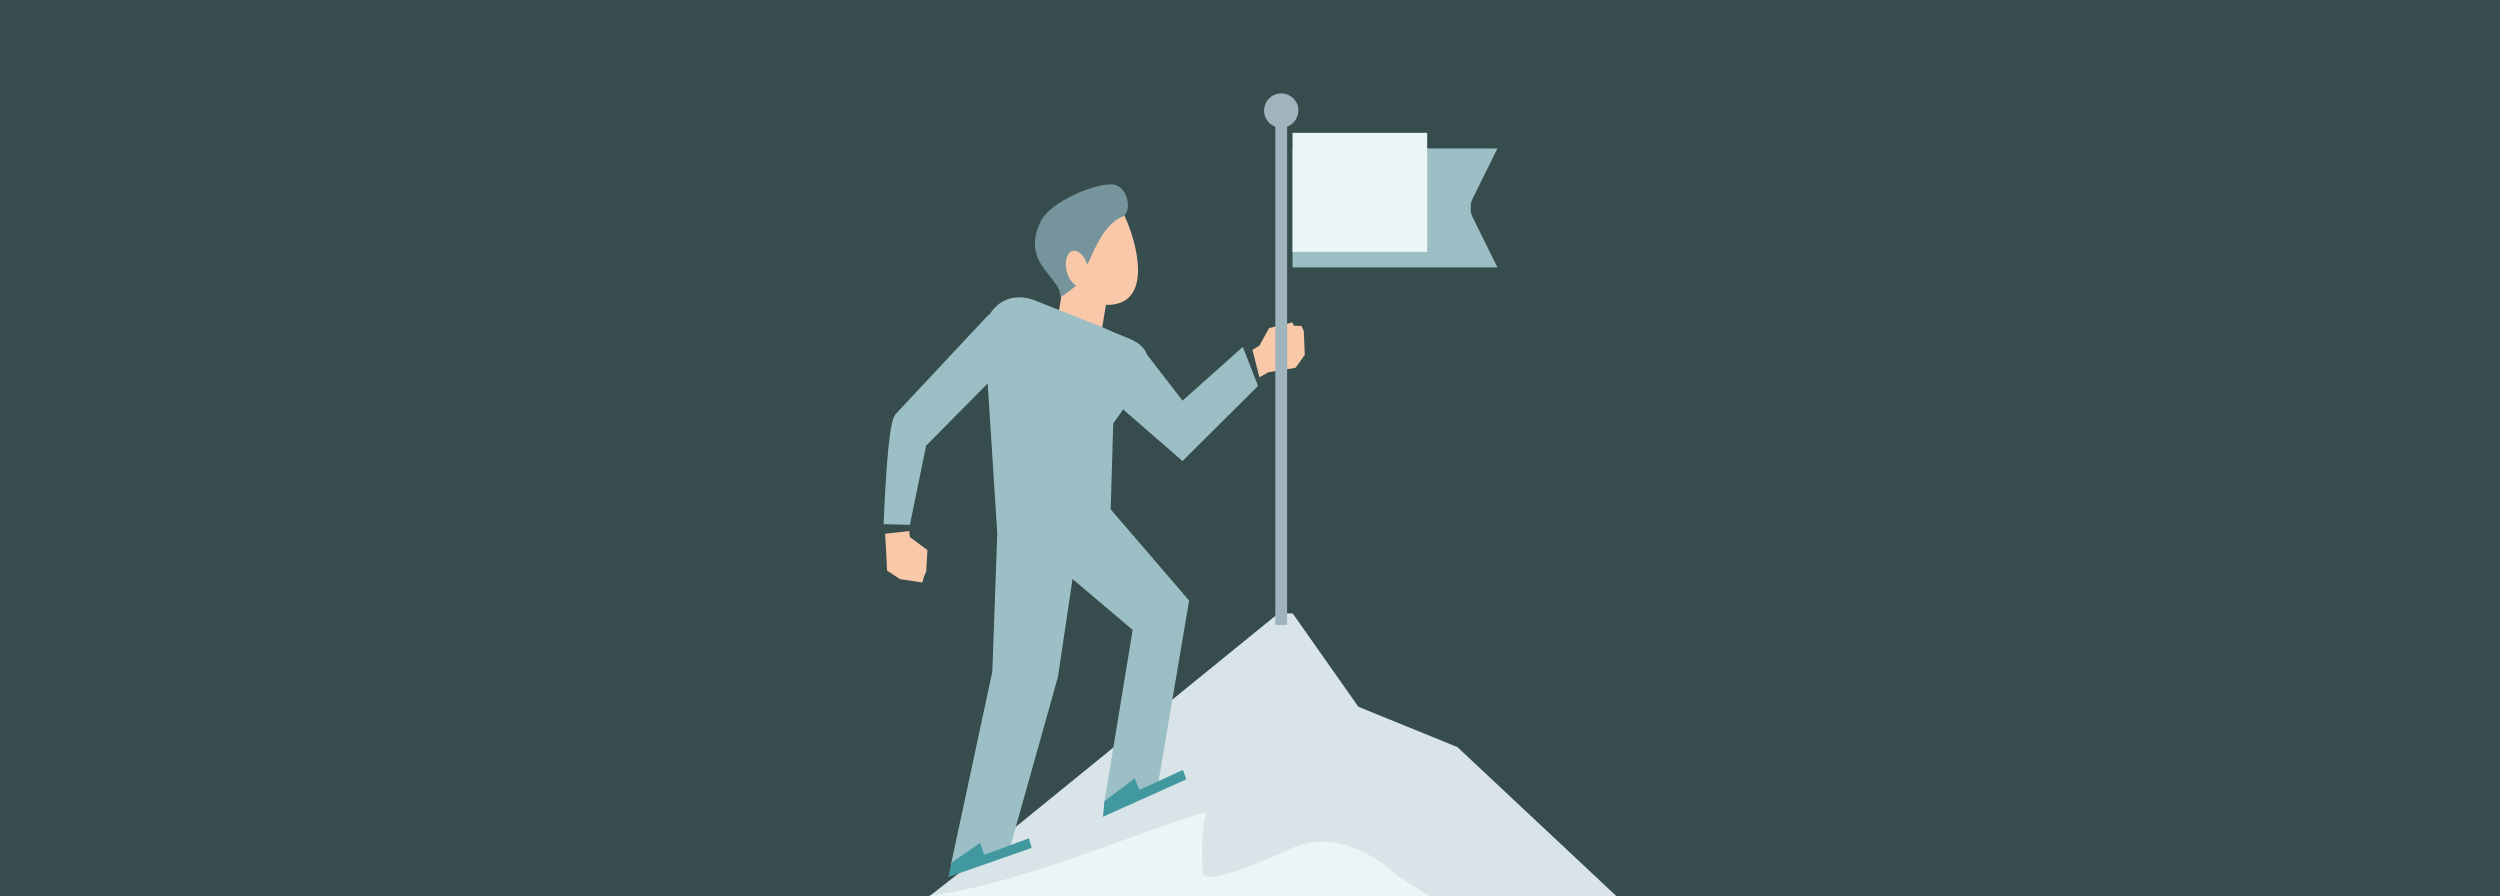 <svg id="Calque_1" data-name="Calque 1" xmlns="http://www.w3.org/2000/svg" xmlns:xlink="http://www.w3.org/1999/xlink" viewBox="0 0 558 200"><rect x="0" y="0" width="558" height="200" fill="#333333" stroke="none"/><defs><style>.cls-1{fill:none;}.cls-2{clip-path:url(#clip-path);}.cls-3{fill:#43999f;opacity:0.25;}.cls-4{fill:#d8e4e7;}.cls-5{clip-path:url(#clip-path-2);}.cls-6{fill:#9bbfc5;}.cls-7{fill:#eaf5f5;}.cls-8{fill:#f9c8a8;}.cls-9{fill:#75949b;}.cls-10{fill:#42989f;}.cls-11{fill:#a0b4bd;}</style><clipPath id="clip-path"><rect class="cls-1" width="558" height="200"/></clipPath><clipPath id="clip-path-2"><rect class="cls-1" x="197.23" y="20.86" width="163.54" height="179.14"/></clipPath></defs><title>ILLUSTRATIONS</title><g class="cls-2"><rect class="cls-3" width="558" height="200"/><polygon class="cls-4" points="285.33 136.91 213.7 195.14 207.49 200 360.77 200 325.3 166.75 303.19 157.75 288.53 136.91 285.33 136.91"/><g class="cls-5"><path class="cls-6" d="M334.23,33.14,328.56,44.6l0,.08a2,2,0,0,0-.09.21l-.07.18-.06.18-.06.2,0,.17c0,.07,0,.15,0,.22l0,.17c0,.07,0,.14,0,.21s0,.13,0,.2,0,.13,0,.19,0,.14,0,.21l0,.17c0,.08,0,.15,0,.22s0,.11,0,.17l.06.2.06.18.07.17a2.07,2.07,0,0,0,.09.21l0,.08,5.67,11.46H288.5V33.14Z"/></g><rect class="cls-7" x="288.5" y="29.65" width="30.05" height="26.56"/><g class="cls-5"><path class="cls-8" d="M235.84,72.37l4.56,6.8,5-2.37,1.45-8.75c10.94.26,6.9-14.53,3.73-20.73l-4.74,1-10.43,5.42,1.69,11.15Z"/><path class="cls-9" d="M242.69,59c1-1.55,3.13-8.71,7.91-10.69,2.16-.9,1.3-7.07-2.52-7.17s-13.32,3.72-15.63,8-1.54,7.56,0,10,4.51,5,4.19,7.18c0,0,6.17-3.37,6-7.26"/><path class="cls-8" d="M242.75,59.35c.54,2.17-.05,4.21-1.34,4.54s-2.78-1.16-3.33-3.34.06-4.21,1.34-4.54,2.77,1.17,3.32,3.35"/><path class="cls-6" d="M248.47,94.52l2.21-3.14,13.26,11.52,16.85-16.76-3.39-8.72-13.46,12L256,79.13c-.6-1.58-1.88-2.75-4.38-3.73-3.88-1.54-5.34-2.28-5.34-2.28L237,69.45l-6-2.39c-2.48-1-7.23-1.63-10.27,3.34l-.07-.16L199.69,92.65l.1.1a1.09,1.09,0,0,0-.15.13C198,95.15,197.23,117,197.23,117l5.86.14,3.65-17.81.06.06,13.65-13.8,2.14,33.5-1.11,30.85-9.29,43.33,12.71-2.18,11.23-40,3.26-21.86,13.42,11.37-6.43,39.12,12.11-4.78,6.92-40.9-17.5-20.35Z"/></g><polygon class="cls-10" points="230.26 189.25 229.64 187.11 219.66 190.8 218.78 188.14 212.39 192.53 211.66 195.76 230.26 189.25"/><polygon class="cls-10" points="264.79 173.94 264.03 171.85 254.31 176.31 253.26 173.73 246.52 178.82 246.18 182.31 264.79 173.94"/><polygon class="cls-8" points="197.56 119.13 197.85 124.42 197.99 127.36 200.9 129.27 205.85 130.01 206.28 128.54 206.72 127.65 207.01 122.8 203.08 119.86 202.94 118.54 197.56 119.13"/><polygon class="cls-8" points="279.54 78.09 281.1 77.14 283.26 73.22 288.45 71.97 288.78 72.69 290.52 72.76 291.01 73.91 291.23 79.2 289.17 82.09 283.1 83.09 281.11 84.2 279.54 78.09"/><rect class="cls-11" x="284.65" y="24.43" width="2.64" height="115.06"/><g class="cls-5"><path class="cls-11" d="M289.78,24.72A3.82,3.82,0,1,1,286,20.86a3.84,3.84,0,0,1,3.82,3.86"/><path class="cls-7" d="M207,200c21.06-2.8,42.16-12.64,62.38-18.85-1.46,4.46-1,8.76-1,13.43.06,4.23,18.49-4.67,20.35-5.44,12.06-5,23.13,6.29,23.13,6.29l7.23,4.56Z"/></g></g></svg>